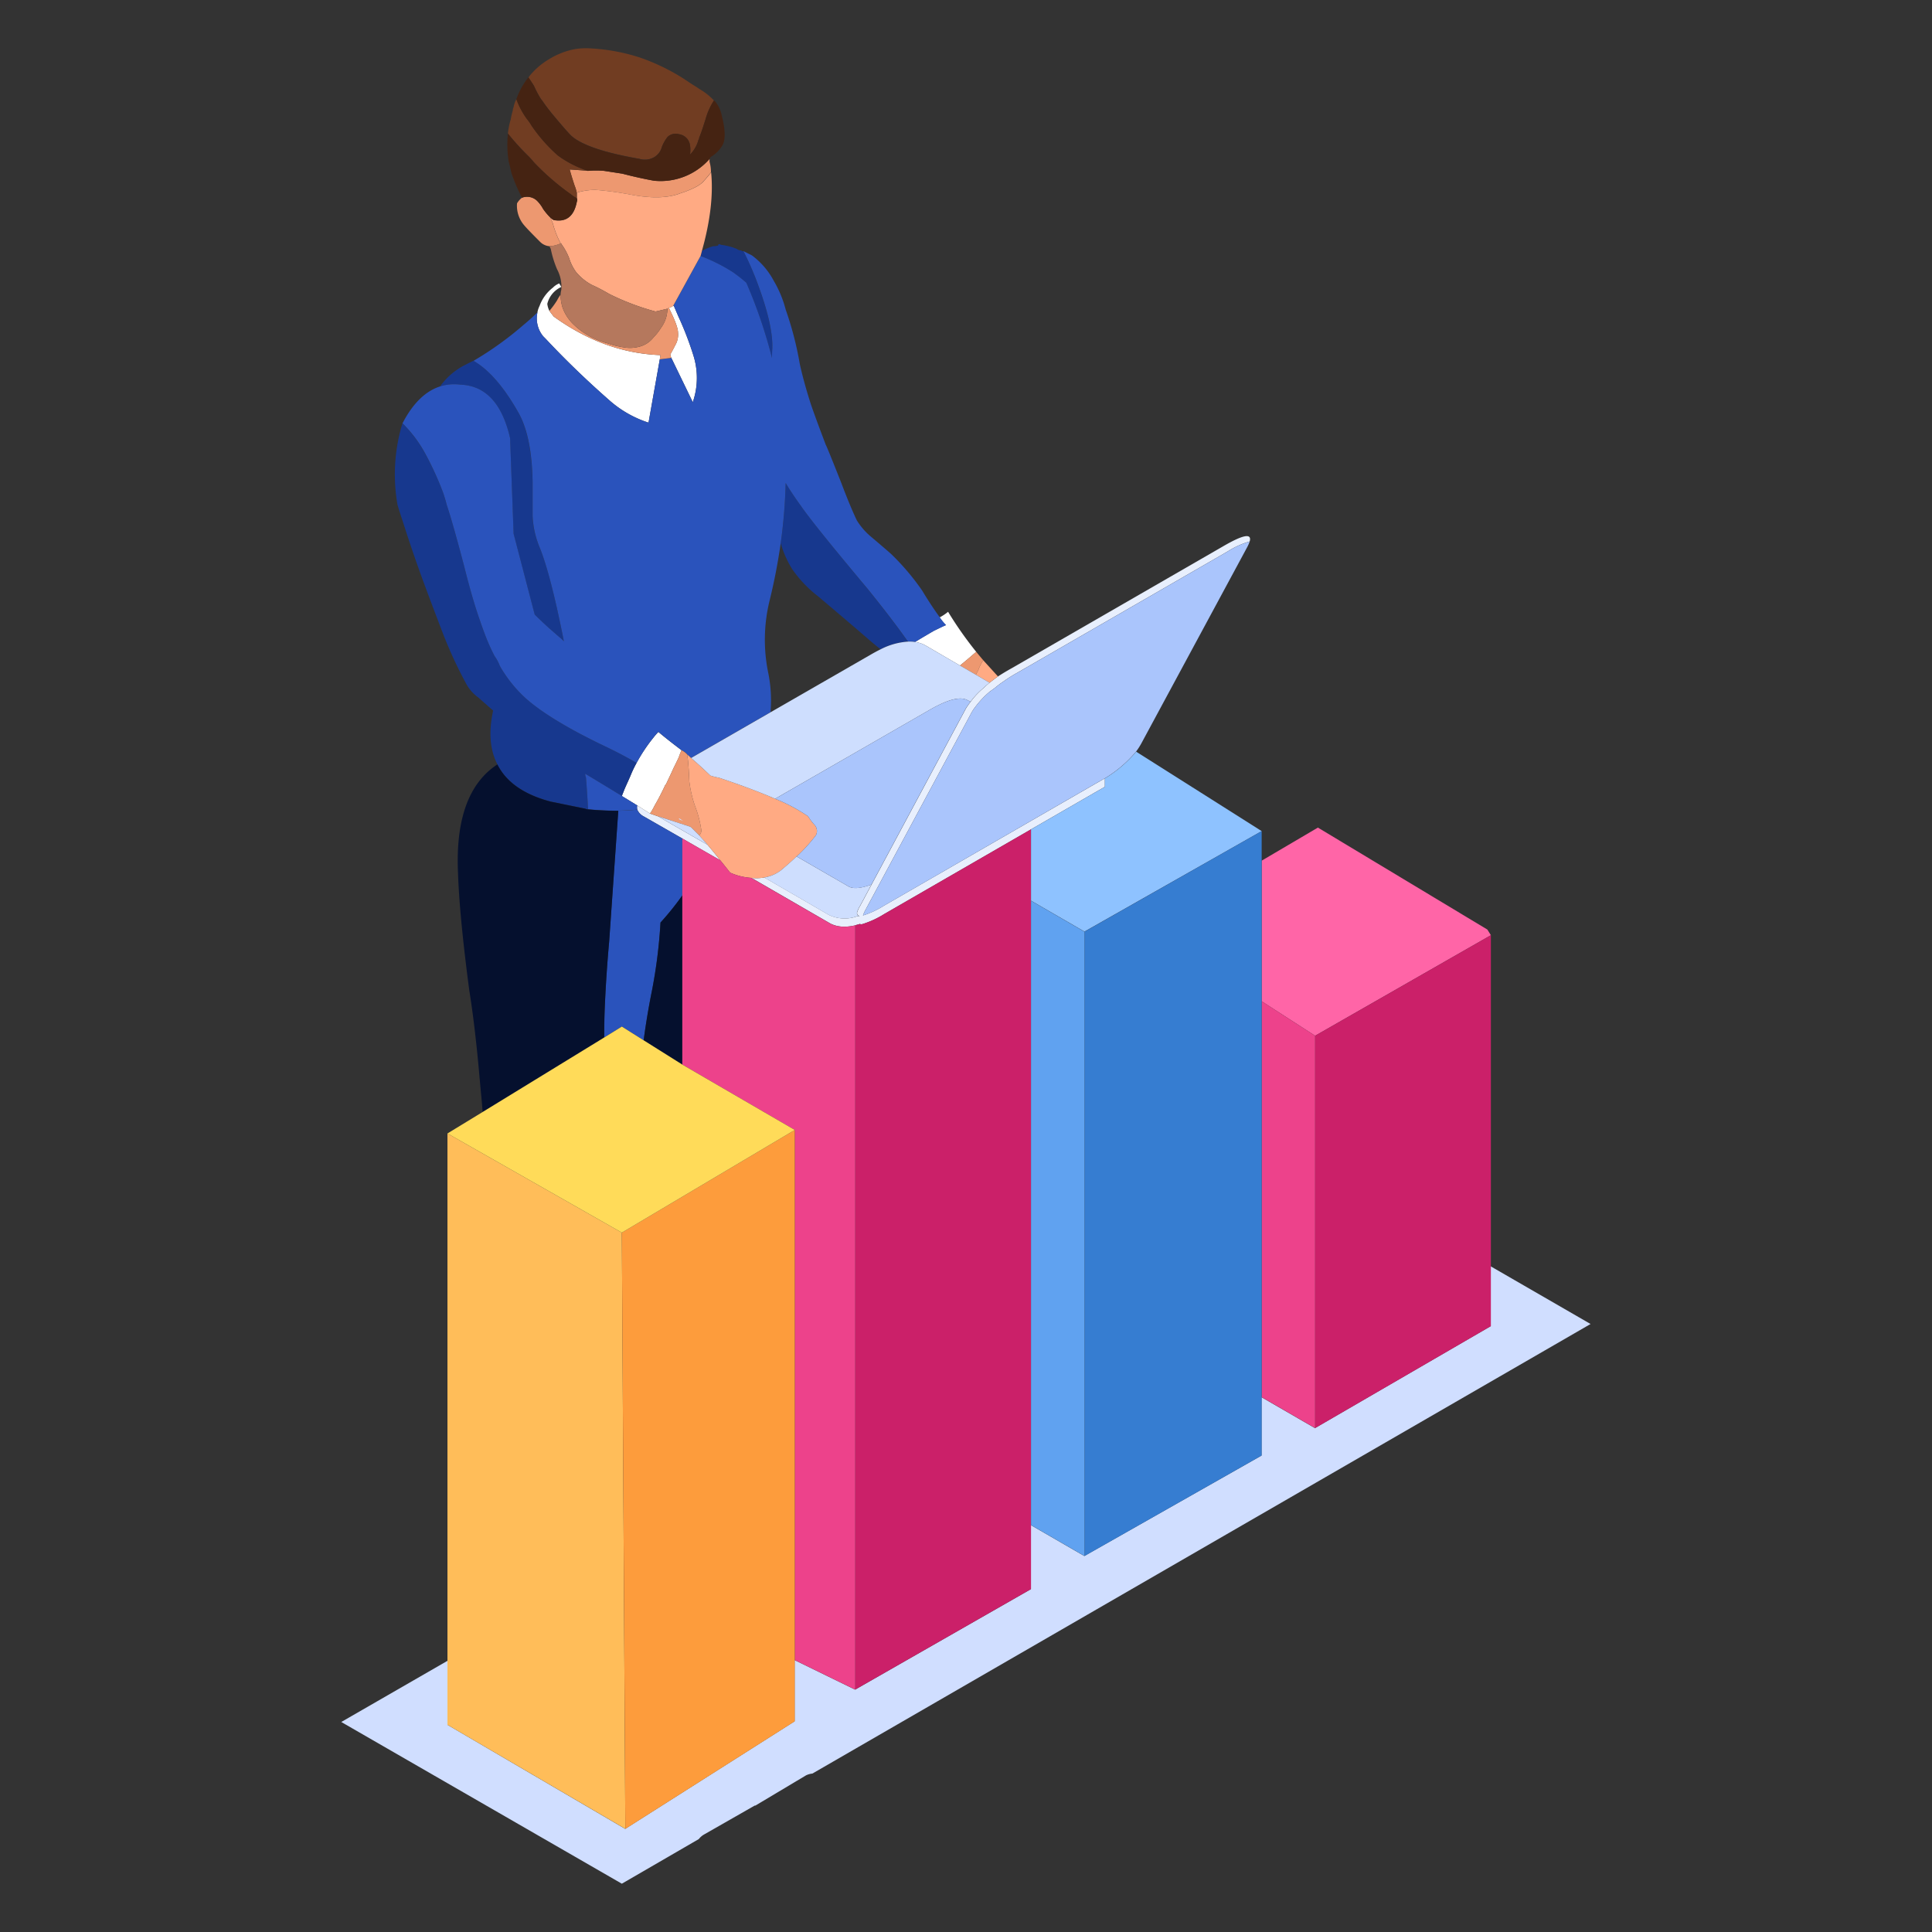 <svg id="Calque_1" data-name="Calque 1" xmlns="http://www.w3.org/2000/svg" viewBox="0 0 500 500"><rect x="0" y="0" width="500" height="500" fill="#333333" stroke="none"/><defs><style>.cls-1{fill:#e8effd;}.cls-1,.cls-10,.cls-11,.cls-12,.cls-13,.cls-14,.cls-15,.cls-16,.cls-17,.cls-18,.cls-19,.cls-2,.cls-20,.cls-21,.cls-22,.cls-3,.cls-4,.cls-5,.cls-6,.cls-7,.cls-8,.cls-9{fill-rule:evenodd;}.cls-2{fill:#d0deff;}.cls-3{fill:#fff;}.cls-4{fill:#17388e;}.cls-5{fill:#2a53bc;}.cls-6{fill:#ed9870;}.cls-7{fill:#ffaa83;}.cls-8{fill:#b5785d;}.cls-9{fill:#713d22;}.cls-10{fill:#452312;}.cls-11{fill:#05102e;}.cls-12{fill:#ff65a7;}.cls-13{fill:#cb2069;}.cls-14{fill:#ed428b;}.cls-15{fill:#8ec2ff;}.cls-16{fill:#367dd1;}.cls-17{fill:#60a2f0;}.cls-18{fill:#ffbd59;}.cls-19{fill:#fd9c3c;}.cls-20{fill:#ffdb59;}.cls-21{fill:#cedefe;}.cls-22{fill:#aac5fc;}</style></defs><path class="cls-1" d="M256.1,176.7c.7-.55,1.42-1.1,2.18-1.64,1.14-.74,2.36-1.47,3.64-2.18l54.59-31.48q7.83-4.56,6.91-1.28a21.94,21.94,0,0,0-5.64,2.55l-54.59,31.48a34.74,34.74,0,0,0-3.45,2.18,24.48,24.48,0,0,0-2.19,1.64c-.48.37-.91.67-1.27.91a23.49,23.49,0,0,0-3.82,4,11.45,11.45,0,0,0-1.28,2l-27.29,50.77a10.16,10.16,0,0,0-.55,1.27,23.63,23.63,0,0,0,5.46-2.55l54.59-31.48,2.55-1.45v2.18l-2.55,1.46-16.56,9.55-38,21.93a23.91,23.91,0,0,1-5.46,2.54,1.19,1.19,0,0,1-.91,0,.74.74,0,0,1-.54.19,5.05,5.05,0,0,0-.55.18c-2.79.65-5.09.41-6.92-.73l-20-11.56a8.83,8.83,0,0,0,1.27.09,12.23,12.23,0,0,0,2.1-.18l16.64,9.65a9.39,9.39,0,0,0,6.92.54,5.05,5.05,0,0,1,.55-.18h.54a2.09,2.09,0,0,1-.54-.36.9.9,0,0,1-.09-.64,7.1,7.1,0,0,1,.81-1.73l2.92-5.46,24.38-45.49a16.11,16.11,0,0,1,.91-1.36l.36-.46a19.34,19.34,0,0,1,3.46-3.64A13.79,13.79,0,0,1,256.1,176.7Z"/><path class="cls-1" d="M164.93,208.45l3.28,2.09,2.09.73,12.83,7.37q1.55,1.83,3.27,4L176.58,217l-10-5.73a3.6,3.6,0,0,1-1.64-1.73A2,2,0,0,1,164.93,208.45Z"/><path class="cls-2" d="M182.22,474.76a4.65,4.65,0,0,0-1.37,1.19L160.93,487.5,88.32,445.65l27.48-15.83v16.56l46,26.93,43.85-27.84V429.64l15.65,7.64,45.49-26V394.7l13.83,8,45.86-26v-15.1l13.83,8,45.49-26.39V327.73l25.84,14.92L210.24,459a4.83,4.83,0,0,0-1.64.46l-13.1,7.82h-.18Z"/><path class="cls-3" d="M170.75,93l-2.91,16.38a28.49,28.49,0,0,1-10.19-5.83q-6-5.26-11.46-10.73-2.55-2.55-4.92-5.09l-.72-.73a7.3,7.3,0,0,1-1.46-6.19,6.2,6.2,0,0,1,.55-1.64,10.44,10.44,0,0,1,3.45-4.73,4.76,4.76,0,0,1,1.64-1.09l.55.91a6.49,6.49,0,0,0-3.64,4.37,5.58,5.58,0,0,0,.54,1.82l1.1,1.45q13.1,9.47,27.65,10Z"/><path class="cls-3" d="M252.64,168.69q-1.83,1.62-4.19,3.55l-8.91-5.19a7.59,7.59,0,0,0-2.73-.91q2.22-1.35,4.91-2.91c1-.48,2-1,3.09-1.45a13.26,13.26,0,0,1-1.63-2,11.78,11.78,0,0,0,2.18-1.45A96.46,96.46,0,0,0,252.64,168.69Z"/><path class="cls-3" d="M174.21,79.16h.18c.37.85.73,1.7,1.09,2.55a84,84,0,0,1,4,10.37,19.34,19.34,0,0,1-.19,12l-5.64-11.64-.18-.73c.37-.61.79-1.4,1.28-2.37a5.44,5.44,0,0,0,.72-3.27c0-1.09-.78-3.22-2.36-6.37A4.65,4.65,0,0,0,174.21,79.16Z"/><path class="cls-3" d="M168.21,210.54l-3.28-2.09c-1.42-.88-2.76-1.69-4-2.45l.72-1.82c.49-1.1,1-2.19,1.46-3.28a30.6,30.6,0,0,1,1.64-3.46,43.13,43.13,0,0,1,4.37-6.55,18.46,18.46,0,0,1,1.27-1.46q2.37,2,6,4.74a13.79,13.79,0,0,0-.72,1.82c-.43.9-.88,1.84-1.37,2.82-.59,1.3-1.23,2.66-1.91,4.09a2,2,0,0,0-.36.55c-.85,1.82-1.7,3.45-2.55,4.91-.3.6-.63,1.21-1,1.82A2.42,2.42,0,0,0,168.21,210.54Z"/><path class="cls-4" d="M164.75,197.44a30.6,30.6,0,0,0-1.64,3.46c-.48,1.09-1,2.18-1.46,3.28l-.72,1.82q-5.85-3.57-9.47-5.74v.09a2.74,2.74,0,0,0,.19.91q.36,4.56.54,8.19a1.67,1.67,0,0,1-.73-.18l-8.91-1.82q-10.38-2.73-13.83-9.64-2.91-5.67-1.09-13.92c-1.29-1.12-2.56-2.24-3.83-3.37a10.46,10.46,0,0,1-3.09-3.46,111.36,111.36,0,0,1-6-12.92q-2.73-7.09-5.28-14-2.73-7.45-5.1-14.92c-.48-1.46-1-3-1.45-4.55a45.46,45.46,0,0,1,1.27-21.11,33,33,0,0,1,5.83,7.74,80.48,80.48,0,0,1,4.73,10.28c.36,1.09.66,2.12.91,3.09q1.63,4.91,4.54,16,1.83,7.29,3.46,12.19,1.09,3.28,2,5.64a51.71,51.71,0,0,0,2.37,5.28,10.16,10.16,0,0,1,1.36,2.55,34.52,34.52,0,0,0,5.37,7.1q4.53,4.66,15.38,10.46,2.28,1.2,4.82,2.46Q160.38,194.89,164.75,197.44ZM122.53,93.36q6,3.45,11.65,13.46,3.45,6.2,3.64,18v8.73a24.15,24.15,0,0,0,1.63,7.64q3,6.93,6.46,24.75a10.88,10.88,0,0,0-1.18-1.09L142,162.5q-1.81-1.63-3.64-3.45l-5.46-20.93L132,113.37Q128.9,99.9,119.07,99.54a11.88,11.88,0,0,0-5.18.46,17.84,17.84,0,0,1,6.46-5.55C121.07,94.08,121.8,93.72,122.53,93.36ZM192.41,65a77.63,77.63,0,0,1,3.64,8.37q4,10.74,3.82,16.74-.06,1.33-.09,2.55a126.7,126.7,0,0,0-6.64-19.47,39.91,39.91,0,0,0-3.46-2.73,44.85,44.85,0,0,0-8.37-4.19c.13-.45.25-.91.36-1.36l.55-.28a14.29,14.29,0,0,1,2.36-.91,4.12,4.12,0,0,0,1.28-.18.52.52,0,0,1,.18-.36,1.38,1.38,0,0,1,.54.18,16.13,16.13,0,0,1,4.19,1.09l.18.18.73.19h.18L192,65Zm9.64,75.61A138.06,138.06,0,0,0,203.33,125c1.09,1.83,2.43,3.83,4,6q3.27,4.74,17.1,21.29,6.19,7.65,10.19,13.29a2.34,2.34,0,0,1,.37.45,17.92,17.92,0,0,0-7.1,2c-1.26-1-2.54-2.06-3.82-3.18q-4-3.47-12.38-10.55a31.39,31.39,0,0,1-6.73-7.1A26.32,26.32,0,0,1,202.05,140.58Z"/><path class="cls-5" d="M164.75,197.44q-4.37-2.55-9.83-5.09-2.53-1.26-4.82-2.46-10.86-5.79-15.38-10.46a34.52,34.52,0,0,1-5.37-7.1,10.16,10.16,0,0,0-1.36-2.55,51.71,51.71,0,0,1-2.37-5.28q-.9-2.35-2-5.64Q122,154,120.16,146.67q-2.91-11.1-4.54-16c-.25-1-.55-2-.91-3.09A80.48,80.48,0,0,0,110,117.29a33,33,0,0,0-5.83-7.74q4-7.72,9.74-9.55a11.88,11.88,0,0,1,5.18-.46q9.83.36,12.92,13.83l.91,24.75,5.46,20.93q1.83,1.81,3.64,3.45l2.73,2.37a10.88,10.88,0,0,1,1.18,1.09q-3.51-17.82-6.46-24.75a24.15,24.15,0,0,1-1.63-7.64v-8.73q-.18-11.84-3.64-18-5.64-10-11.65-13.46a86,86,0,0,0,12.92-9.28q2-1.65,3.64-3.28A7.3,7.3,0,0,0,140.55,87l.72.73q2.37,2.53,4.92,5.09,5.46,5.46,11.46,10.73a28.49,28.49,0,0,0,10.19,5.83L170.75,93l2.91-.36v-.18l5.64,11.64a19.34,19.34,0,0,0,.19-12,84,84,0,0,0-4-10.37c-.36-.85-.72-1.7-1.09-2.55h-.18l7.1-12.92a44.85,44.85,0,0,1,8.37,4.19,39.91,39.91,0,0,1,3.46,2.73,126.7,126.7,0,0,1,6.64,19.47q0-1.22.09-2.55.18-6-3.82-16.74A77.63,77.63,0,0,0,192.41,65l2.18,1.09a19.62,19.62,0,0,1,5.64,6.55,28.93,28.93,0,0,1,3.1,7.46A86.55,86.55,0,0,1,207,94.27q1.09,4.91,2.92,10.55,1.26,3.65,3.82,10.37.18.18,4,9.83,2.19,5.82,4,9.64a17.64,17.64,0,0,0,3.83,4.37q4.72,4,5.27,4.55a62.39,62.39,0,0,1,7.83,9.28q2.18,3.64,4.55,6.91a13.26,13.26,0,0,0,1.63,2c-1.09.48-2.12,1-3.09,1.45q-2.68,1.56-4.91,2.91a9.14,9.14,0,0,0-1.82-.09,2.34,2.34,0,0,0-.37-.45q-4-5.64-10.19-13.29Q210.6,135.75,207.33,131c-1.57-2.17-2.91-4.17-4-6a138.06,138.06,0,0,1-1.28,15.56,152,152,0,0,1-2.91,15,42.5,42.5,0,0,0-.36,18.38,35.73,35.73,0,0,1,.63,10.37l-20.56,11.83a12.73,12.73,0,0,0-1-.91,4.32,4.32,0,0,0-1.46-1.09q-3.63-2.73-6-4.74a18.46,18.46,0,0,0-1.27,1.46A43.13,43.13,0,0,0,164.75,197.44Zm.18,11a2,2,0,0,0,0,1.09c-1.63.15-3.27.24-4.91.28-2.67,0-5.28-.13-7.83-.37q-.18-3.63-.54-8.19a2.74,2.74,0,0,1-.19-.91v-.09q3.63,2.18,9.47,5.74C162.17,206.76,163.51,207.57,164.93,208.45Z"/><path class="cls-6" d="M172.75,79.89a.56.56,0,0,1,.37-.18c1.58,3.15,2.36,5.28,2.36,6.37a5.44,5.44,0,0,1-.72,3.27c-.49,1-.91,1.76-1.28,2.37l.18.73v.18l-2.91.36.18-1.09q-14.55-.54-27.65-10l-1.1-1.45a22.86,22.86,0,0,0,2-2.73,9.14,9.14,0,0,1,.9-1.46,11,11,0,0,0,.55,3.46,11.44,11.44,0,0,0,2.55,4,19.41,19.41,0,0,0,5.82,4,20.22,20.22,0,0,0,3.09,1.09,23.47,23.47,0,0,0,4.37,1.09,9.07,9.07,0,0,0,4-.18,6.73,6.73,0,0,0,3.64-2.37,15,15,0,0,0,2-2.55,8.51,8.51,0,0,0,1.27-2.54A10.41,10.41,0,0,0,172.75,79.89Z"/><path class="cls-6" d="M145.09,63a7.36,7.36,0,0,1-2.91.72,3.86,3.86,0,0,1-2.36-1.09c-2.31-2.3-3.7-3.76-4.19-4.36a7.72,7.72,0,0,1-1.82-5.65,5.05,5.05,0,0,1,1.28-1.45h.18a1.32,1.32,0,0,1,.55-.18,3.74,3.74,0,0,1,3.09.91,9,9,0,0,1,1.64,2.18,16,16,0,0,0,1.82,2.18c.24.49.48,1,.72,1.64A23.46,23.46,0,0,0,145.09,63Z"/><path class="cls-6" d="M184,44.59c-.25.36-.85,1.09-1.82,2.18q-1.09,1.45-5.1,2.91l-1.09.37q-4.72,1.81-12.56.36a87.21,87.21,0,0,0-9.28-1.27,16.76,16.76,0,0,0-4.91.72,9.93,9.93,0,0,0-.55-1.82c-.6-1.82-1-3.21-1.27-4.18,1.94.12,3.52.24,4.73.36a24.32,24.32,0,0,1,4.19,0l4.73.73q4.19,1.09,8.19,1.82a16.85,16.85,0,0,0,14.37-5.64v.73A10,10,0,0,1,184,44.59Z"/><path class="cls-6" d="M248.45,172.24q2.36-1.94,4.19-3.55c.61.73,1.21,1.46,1.82,2.18a12.28,12.28,0,0,0-1.27,2.55l-.64,1.19Z"/><path class="cls-6" d="M177.85,195.26v.18c.06.36.12.75.18,1.18q.22,2.13.36,5.55a30.45,30.45,0,0,0,1.46,6.37,28.79,28.79,0,0,1,1.64,6.19,1.61,1.61,0,0,1-.55,1.45l-1.64-1.63-.36-.37a.16.16,0,0,1-.18-.18q-5.85-1.92-8.46-2.73l-2.09-.73a2.42,2.42,0,0,1,.27-.36c.37-.61.7-1.22,1-1.82.85-1.46,1.7-3.09,2.55-4.91a2,2,0,0,1,.36-.55c.68-1.43,1.32-2.79,1.91-4.09.49-1,.94-1.92,1.37-2.82a13.79,13.79,0,0,1,.72-1.82A4.32,4.32,0,0,1,177.85,195.26Z"/><path class="cls-6" d="M176.94,212.55l-1.09-.73c-.25,0-.18.12.18.36A3.12,3.12,0,0,1,176.94,212.55Z"/><path class="cls-7" d="M149.28,49.86a16.76,16.76,0,0,1,4.91-.72,87.21,87.21,0,0,1,9.28,1.27q7.83,1.46,12.56-.36l1.09-.37q4-1.45,5.1-2.91c1-1.09,1.57-1.82,1.82-2.18q.86,8.76-2.37,20.29c-.11.45-.23.91-.36,1.36l-7.1,12.92a4.65,4.65,0,0,1-1.09.55.56.56,0,0,0-.37.18c-1,.24-2,.48-3.09.73a64.48,64.48,0,0,1-12-4.55,46.34,46.34,0,0,0-4.55-2.37,13.81,13.81,0,0,1-4-3.27,12.24,12.24,0,0,1-1.82-3.64,15.91,15.91,0,0,0-2-3.64c0-.12-.06-.18-.19-.18a23.46,23.46,0,0,1-2-5.1c-.24-.6-.48-1.15-.72-1.64a3.53,3.53,0,0,0,.91.73q4.91.91,6-4.73a1.18,1.18,0,0,0,0-.91Z"/><path class="cls-7" d="M258.28,175.06c-.76.54-1.48,1.09-2.18,1.64l-3.55-2.09.64-1.19a12.28,12.28,0,0,1,1.27-2.55l3.64,4C258.17,174.94,258.23,175,258.28,175.06Z"/><path class="cls-7" d="M200.6,206.72a44.5,44.5,0,0,1,8.55,4.55,12.31,12.31,0,0,0,1.64,2.19,2.35,2.35,0,0,1,.36,2.72,44.6,44.6,0,0,1-4.19,4.74,10,10,0,0,1-.81.72c-1,1-2.39,2.22-4.1,3.64a10,10,0,0,1-4.27,1.82,12.23,12.23,0,0,1-2.1.18,8.83,8.83,0,0,1-1.27-.09,15.78,15.78,0,0,1-5.46-1.36c-.88-1.13-1.73-2.19-2.55-3.19q-1.72-2.17-3.27-4l-2.19-2.46a1.61,1.61,0,0,0,.55-1.45,28.79,28.79,0,0,0-1.64-6.19,30.45,30.45,0,0,1-1.46-6.37q-.13-3.42-.36-5.55c-.06-.43-.12-.82-.18-1.18v-.18a12.73,12.73,0,0,1,1,.91q1.92,1.61,5,4.55a14.58,14.58,0,0,0,2.19.54Q194.8,204.19,200.6,206.72Z"/><path class="cls-8" d="M142.18,63.69a7.36,7.36,0,0,0,2.91-.72c.13,0,.19.06.19.18a15.91,15.91,0,0,1,2,3.64,12.24,12.24,0,0,0,1.82,3.64,13.81,13.81,0,0,0,4,3.27,46.34,46.34,0,0,1,4.55,2.37,64.48,64.48,0,0,0,12,4.55c1.09-.25,2.12-.49,3.09-.73a10.41,10.41,0,0,1-.36,2.37,8.51,8.51,0,0,1-1.27,2.54,15,15,0,0,1-2,2.55,6.73,6.73,0,0,1-3.64,2.37,9.07,9.07,0,0,1-4,.18,23.47,23.47,0,0,1-4.37-1.09A20.22,20.22,0,0,1,154,87.72a19.41,19.41,0,0,1-5.82-4,11.44,11.44,0,0,1-2.55-4,11,11,0,0,1-.55-3.46,5.43,5.43,0,0,1,.19-1.27,9.53,9.53,0,0,0-1.09-5.28,27.32,27.32,0,0,1-1.64-5.28C142.43,64.18,142.3,63.94,142.18,63.69Z"/><path class="cls-9" d="M136.73,20a.16.16,0,0,0,.18-.18,18.94,18.94,0,0,1,5.27-4.55,19.64,19.64,0,0,1,6.55-2.55,18.28,18.28,0,0,1,4.37-.18,49.57,49.57,0,0,1,12.56,2.37,53.23,53.23,0,0,1,11.28,5.46l2.18,1.45c.61.37,1.28.79,2,1.28A15.83,15.83,0,0,1,184.76,26a17.71,17.71,0,0,0-2.18,4.91c-.73,2.31-1.27,3.88-1.64,4.73a.76.76,0,0,1-.18.55A8.59,8.59,0,0,1,178.58,40a7.84,7.84,0,0,0,0-2.37,3.35,3.35,0,0,0-2.91-2.91,3,3,0,0,0-2.92.73A10.13,10.13,0,0,0,171.3,38a4.33,4.33,0,0,1-1.82,2.54,4.79,4.79,0,0,1-4,.55q-13.65-2.37-17.66-6c-.84-.85-2.18-2.37-4-4.55a52.77,52.77,0,0,1-3.64-4.73l-.18-.19a30.11,30.11,0,0,1-1.82-3.45C137.33,20.87,136.85,20.14,136.73,20Z"/><path class="cls-9" d="M133.63,25.66a20.59,20.59,0,0,0,2.73,5.1,15.41,15.41,0,0,1,1.27,1.82,41.27,41.27,0,0,0,6.74,7.64,27.15,27.15,0,0,0,7.82,4c-1.21-.12-2.79-.24-4.73-.36.24,1,.67,2.36,1.27,4.18a9.93,9.93,0,0,1,.55,1.82v1.46a9.63,9.63,0,0,1-1.64-1.09A65.16,65.16,0,0,1,138.18,42a20.09,20.09,0,0,0-1.45-1.64,65,65,0,0,1-5.28-5.82,18.79,18.79,0,0,1,.73-3.64,21.12,21.12,0,0,1,.54-2.36,1.61,1.61,0,0,1,.18-.73A7.37,7.37,0,0,1,133.63,25.66Z"/><path class="cls-10" d="M142.37,56.23a16,16,0,0,1-1.82-2.18,9,9,0,0,0-1.64-2.18,3.74,3.74,0,0,0-3.09-.91,1.58,1.58,0,0,0-.73.18,42.41,42.41,0,0,1-2.73-6.37c-.25-1.09-.49-2.12-.73-3.09a27.55,27.55,0,0,1-.18-7.1,65,65,0,0,0,5.28,5.82A20.09,20.09,0,0,1,138.18,42a65.16,65.16,0,0,0,9.46,8.19,9.63,9.63,0,0,0,1.64,1.09,1.18,1.18,0,0,1,0,.91q-1.09,5.64-6,4.73A3.53,3.53,0,0,1,142.37,56.23Z"/><path class="cls-10" d="M133.63,25.66a20.15,20.15,0,0,1,3.1-5.64c.12.12.6.85,1.45,2.19A30.11,30.11,0,0,0,140,25.66l.18.19a52.77,52.77,0,0,0,3.64,4.73c1.82,2.18,3.16,3.7,4,4.55q4,3.63,17.66,6a4.79,4.79,0,0,0,4-.55A4.33,4.33,0,0,0,171.3,38a10.13,10.13,0,0,1,1.45-2.55,3,3,0,0,1,2.92-.73,3.35,3.35,0,0,1,2.91,2.91,7.84,7.84,0,0,1,0,2.37,8.59,8.59,0,0,0,2.18-3.82.76.76,0,0,0,.18-.55c.37-.85.91-2.42,1.64-4.73A17.71,17.71,0,0,1,184.76,26a1.15,1.15,0,0,1,.55.54,8.31,8.31,0,0,1,1.46,3.28q1.46,5.64.18,7.82A8.41,8.41,0,0,1,184,40.58a2.1,2.1,0,0,0-.37.55,16.85,16.85,0,0,1-14.37,5.64q-4-.72-8.19-1.82l-4.73-.73a24.32,24.32,0,0,0-4.19,0,27.15,27.15,0,0,1-7.82-4,41.27,41.27,0,0,1-6.74-7.64,15.41,15.41,0,0,0-1.27-1.82A20.59,20.59,0,0,1,133.63,25.66Z"/><path class="cls-5" d="M176.58,217v14.74a73.57,73.57,0,0,1-5.65,7,131.92,131.92,0,0,1-2.18,17.47q-1.32,6.58-2.18,13l-5.64-3.55-4.55,2.82q0-4.41.18-8.82.36-8,1.09-16L160,209.82c1.64,0,3.28-.13,4.91-.28a3.6,3.6,0,0,0,1.64,1.73Z"/><path class="cls-11" d="M156.38,268.5,124.9,287.79c-.06-.83-.12-1.64-.19-2.46-.24-2.55-.48-5.15-.72-7.82q-.55-6.19-1.28-12.19c-.36-3-.79-6.07-1.27-9.1q-2.55-19.29-2.91-30.39-.91-20.75,10.19-28,3.45,6.91,13.83,9.64l8.91,1.82a1.67,1.67,0,0,0,.73.18c2.55.24,5.16.37,7.83.37l-2.37,33.84q-.72,8-1.09,16Q156.33,264.09,156.38,268.5Zm20.2-36.76v43.77l-10-6.28q.85-6.42,2.18-13a131.92,131.92,0,0,0,2.18-17.47A73.57,73.57,0,0,0,176.58,231.74Z"/><polygon class="cls-12" points="385.84 242.03 340.35 268.05 326.52 259.13 326.52 222.74 341.07 214.18 384.93 240.57 385.84 242.03"/><polygon class="cls-13" points="340.35 268.05 385.84 242.03 385.84 327.73 385.84 343.2 340.35 369.59 340.35 268.05"/><path class="cls-13" d="M266.83,233.11V411.25l-45.49,26V239.48a5.05,5.05,0,0,1,.55-.18.74.74,0,0,0,.54-.19,1.19,1.19,0,0,0,.91,0,23.91,23.91,0,0,0,5.46-2.54l38-21.93Z"/><path class="cls-14" d="M221.34,239.48v197.8l-15.65-7.64V292.43l-29.11-16.92V217l9.82,5.64c.82,1,1.67,2.06,2.55,3.19a15.78,15.78,0,0,0,5.46,1.36l20,11.56C216.25,239.89,218.55,240.13,221.34,239.48Z"/><polygon class="cls-14" points="326.52 361.58 326.52 259.13 340.35 268.05 340.35 369.59 326.52 361.58"/><path class="cls-15" d="M285.94,201.45a32.49,32.49,0,0,0,8.1-6.92l32.48,20.56-45.86,26-13.83-8V214.64l16.56-9.55,2.55-1.46Z"/><polygon class="cls-16" points="280.66 402.7 280.66 241.12 326.52 215.09 326.52 222.74 326.52 259.13 326.52 361.58 326.52 376.68 280.66 402.7"/><polygon class="cls-17" points="280.66 241.12 280.66 402.7 266.83 394.7 266.83 233.11 280.66 241.12"/><polygon class="cls-18" points="115.8 293.34 160.93 319 161.84 473.31 115.8 446.38 115.8 429.82 115.8 293.34"/><polygon class="cls-19" points="161.84 473.31 160.93 319 205.69 292.43 205.69 429.64 205.69 445.47 161.84 473.31"/><polygon class="cls-20" points="124.9 287.79 156.38 268.5 160.93 265.68 166.57 269.23 176.57 275.51 205.69 292.43 160.93 319 115.8 293.34 124.9 287.79"/><path class="cls-21" d="M227.89,168.05a17.92,17.92,0,0,1,7.1-2,9.14,9.14,0,0,1,1.82.09,7.59,7.59,0,0,1,2.73.91l8.91,5.19,4.1,2.37,3.55,2.09a13.79,13.79,0,0,0-1.46,1.27,19.34,19.34,0,0,0-3.46,3.64l-.72-.36q-2-1.19-6.28.63a39.2,39.2,0,0,0-3.73,1.91L200.6,206.72q-5.81-2.53-14.56-5.46a14.58,14.58,0,0,1-2.19-.54q-3.07-2.94-5-4.55l20.56-11.83,25.93-14.92C226.2,168.92,227.05,168.46,227.89,168.05Z"/><path class="cls-21" d="M183.13,218.64l-12.83-7.37q2.61.81,8.46,2.73a.16.16,0,0,0,.18.18l.36.37,1.64,1.63Z"/><path class="cls-21" d="M176.94,212.55a3.12,3.12,0,0,0-.91-.37c-.36-.24-.43-.36-.18-.36Z"/><path class="cls-21" d="M206.15,221.64l13.55,7.83c1.22.61,3.16.42,5.83-.55l-2.92,5.46a7.1,7.1,0,0,0-.81,1.73.9.9,0,0,0,.09.64,2.09,2.09,0,0,0,.54.36h-.54a5.05,5.05,0,0,0-.55.18,9.39,9.39,0,0,1-6.92-.54l-16.64-9.65a10,10,0,0,0,4.27-1.82C203.76,223.86,205.12,222.65,206.15,221.64Z"/><path class="cls-22" d="M294,194.53a32.49,32.49,0,0,1-8.1,6.92l-2.55,1.45L228.8,234.38a23.63,23.63,0,0,1-5.46,2.55,10.16,10.16,0,0,1,.55-1.27l27.29-50.77a11.45,11.45,0,0,1,1.28-2,23.49,23.49,0,0,1,3.82-4c.36-.24.79-.54,1.27-.91a24.48,24.48,0,0,1,2.19-1.64,34.74,34.74,0,0,1,3.45-2.18l54.59-31.48a21.94,21.94,0,0,1,5.64-2.55,10,10,0,0,1-.54,1.28L295.4,192.35A18.05,18.05,0,0,1,294,194.53Z"/><path class="cls-22" d="M206.15,221.64a10,10,0,0,0,.81-.72,44.6,44.6,0,0,0,4.19-4.74,2.35,2.35,0,0,0-.36-2.72,12.31,12.31,0,0,1-1.64-2.19,44.5,44.5,0,0,0-8.55-4.55l39.85-22.93a39.2,39.2,0,0,1,3.73-1.91q4.31-1.81,6.28-.63l.72.36-.36.46a16.11,16.11,0,0,0-.91,1.36l-24.38,45.49c-2.67,1-4.61,1.16-5.83.55Z"/></svg>